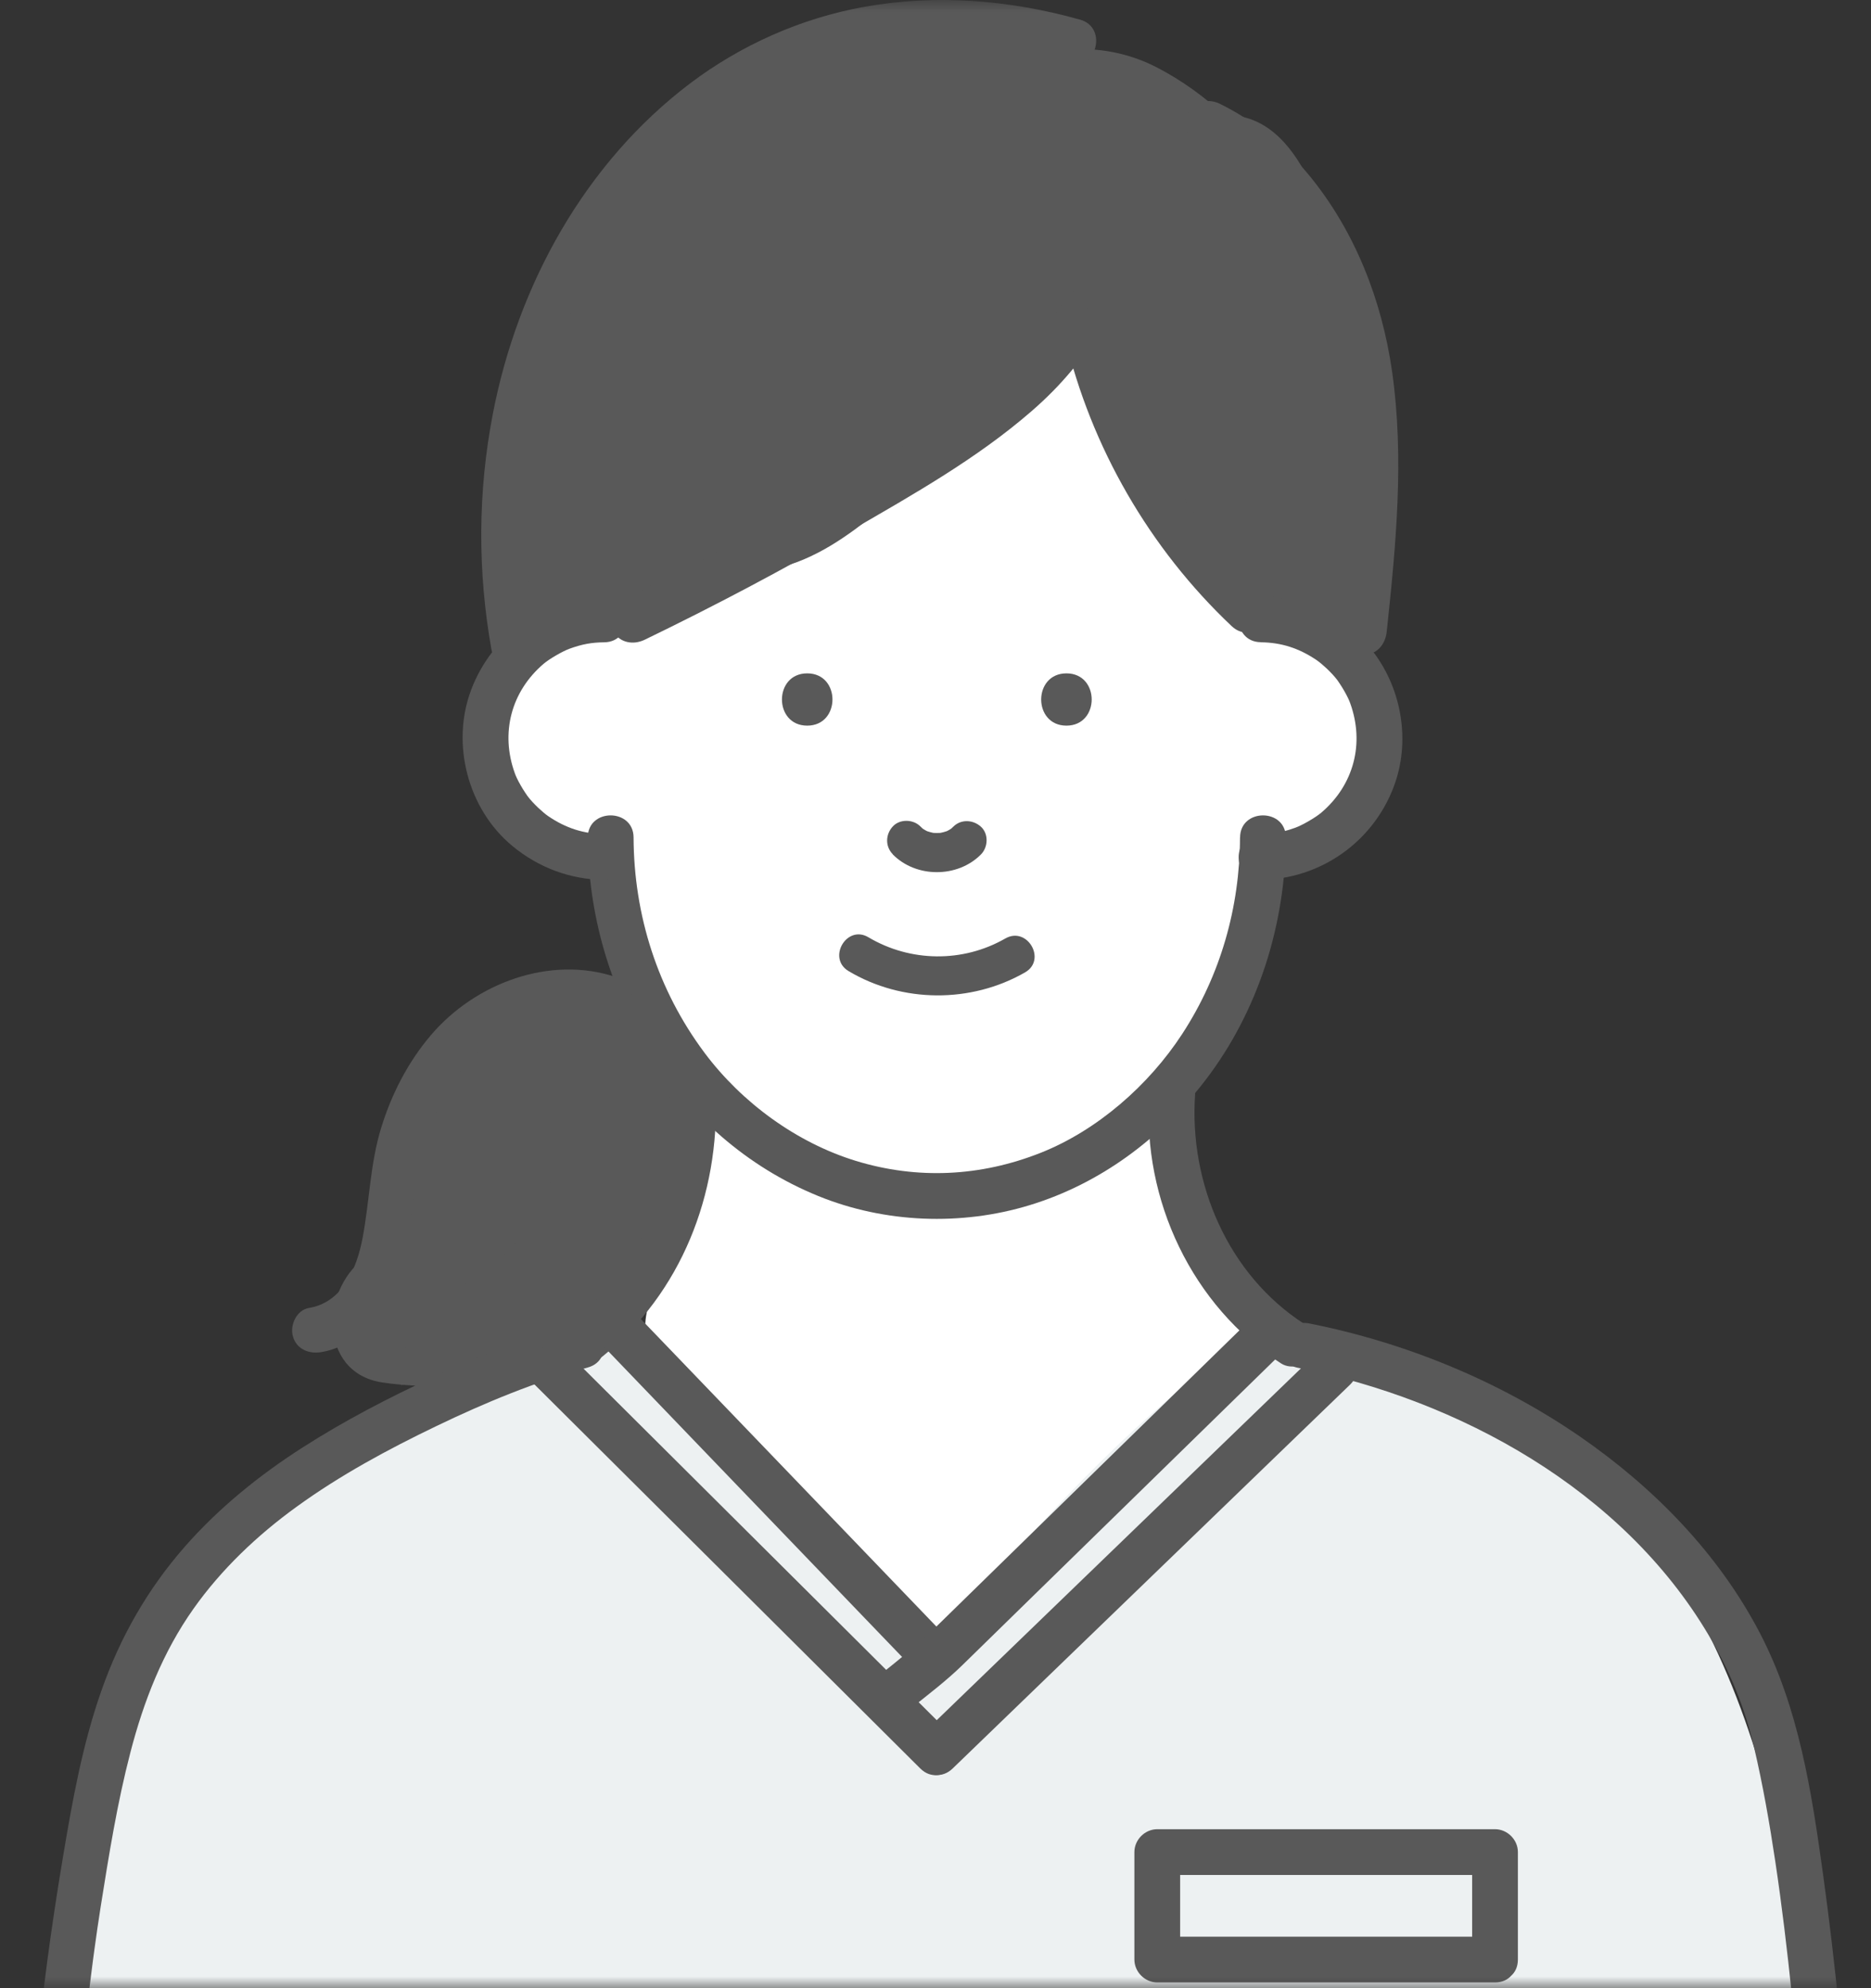 <svg width="80" height="85" viewBox="0 0 80 85" fill="none" xmlns="http://www.w3.org/2000/svg">
<rect x="0" y="0" width="80" height="85" fill="#333333" stroke="none"/>
<mask id="mask0_3_4199" style="mask-type:alpha" maskUnits="userSpaceOnUse" x="0" y="0" width="80" height="85">
<rect width="80" height="85" fill="#D9D9D9"/>
</mask>
<g mask="url(#mask0_3_4199)">
<path d="M50.374 46.785L50.214 46.368C50.224 46.349 50.233 46.329 50.243 46.309C50.263 46.28 50.286 46.254 50.306 46.221C50.328 46.188 50.348 46.152 50.368 46.119C50.407 45.157 50.867 44.471 51.507 44.068C52.705 41.613 53.443 38.964 53.69 36.243C57.126 36.617 59.118 32.902 58.147 29.843C57.661 28.307 56.466 27.151 55.084 26.387C53.893 25.727 52.521 25.425 51.471 24.522C50.535 23.715 49.885 22.648 49.564 21.49C49.528 21.217 49.495 20.948 49.455 20.676C49.436 20.534 49.396 20.403 49.35 20.275C49.301 19.615 49.354 18.949 49.524 18.299C50.22 15.614 46.577 13.071 44.588 15.424C42.182 18.27 39.146 20.242 35.94 22.07C33.202 23.63 30.442 25.149 27.675 26.659C26.162 25.543 23.973 25.517 22.361 27.253C20.474 29.285 19.87 33.017 22.059 35.065C23.234 36.161 24.977 36.437 26.589 36.075C26.887 39.63 28.292 42.984 30.481 45.784C30.452 45.971 30.439 46.165 30.442 46.375C30.455 46.989 30.471 47.599 30.485 48.213C30.13 49.165 29.815 50.117 29.562 51.082C29.362 51.672 29.175 52.27 28.998 52.864C28.84 53.409 28.748 53.934 28.712 54.449C27.307 55.444 27.242 57.6 28.381 58.946C29.086 59.779 29.946 60.226 30.924 60.442C33.081 63.646 35.378 66.754 37.731 69.816C37.784 70.279 37.932 70.742 38.148 71.215C38.723 72.491 40.279 72.76 41.483 72.573C42.898 72.353 43.61 71.188 44.404 70.128C45.189 69.088 45.97 68.044 46.754 67.003C48.386 64.834 50.02 62.664 51.651 60.495C52.409 59.487 53.315 58.506 53.627 57.249C53.742 56.783 53.752 56.323 53.696 55.874C51.435 53.645 50.506 49.802 50.368 46.782L50.374 46.785Z" fill="white"/>
<path d="M78.119 105.299C78.628 104.866 78.976 104.245 79.127 103.573C79.721 102.765 80.029 101.712 79.885 100.707C79.613 98.823 78.95 96.939 78.46 95.098C78.008 89.157 77.236 83.154 75.769 77.387C74.456 72.231 72.264 66.966 68.24 63.33C66.031 61.334 63.454 59.949 60.74 58.781C57.553 57.406 54.563 56.066 51.511 58.512C47.385 61.817 43.693 65.88 40.276 69.98C35.996 66.087 31.778 62.125 27.636 58.085C26.766 57.235 25.749 57.087 24.853 57.359C24.561 57.35 24.269 57.399 23.983 57.517C19.933 59.197 15.968 61.101 12.249 63.438C10.405 64.6 8.695 65.942 7.487 67.784C6.361 69.5 5.777 71.565 5.186 73.511C2.747 81.579 1.27 89.928 0.683 98.331C0.299 98.787 0.053 99.394 0.043 100.156C0.03 101.334 0.013 102.512 0 103.691C-0.006 104.258 0.181 104.823 0.499 105.302H78.123L78.119 105.299Z" fill="#EDF1F2"/>
<path d="M59.385 24.781C59.047 21.752 59.053 18.739 58.279 15.765C58.039 14.846 57.747 13.93 57.409 13.031C57.386 12.86 57.366 12.693 57.34 12.522C56.933 9.791 55.686 4.802 52.351 4.931C51.498 4.139 50.549 3.444 49.459 2.879C48.304 2.279 46.889 1.986 45.58 2.147C45.065 1.944 44.543 1.77 44.031 1.635C41.713 1.028 38.362 0.795 36.032 2.045C35.254 2.128 34.506 2.318 33.823 2.653C28.375 3.496 24.974 7.934 23.054 12.936C21.994 15.696 21.439 18.673 21.328 21.624C21.279 22.933 21.174 24.45 21.833 25.631C22.677 27.138 24.482 27.722 26.064 27.062C27.442 26.485 28.696 25.096 29.838 24.108C30.045 24.213 30.275 24.295 30.531 24.345C34.335 25.063 36.925 22.375 39.606 20.094C41.333 18.624 43.023 17.114 44.687 15.575C45.055 15.617 45.422 15.643 45.79 15.643C45.905 15.643 46.016 15.643 46.131 15.634C47.477 18.122 48.974 20.521 50.618 22.825C50.651 22.92 50.68 23.015 50.716 23.107C51.153 24.292 52.085 24.981 53.083 25.159C53.168 25.185 53.254 25.211 53.339 25.231C53.418 25.254 53.493 25.277 53.572 25.293C53.91 26.645 54.882 27.732 56.427 27.732C57.888 27.732 59.559 26.373 59.381 24.778L59.385 24.781Z" fill="#595959"/>
<path d="M29.306 49.938C29.52 48.399 29.425 46.81 28.998 45.281C28.581 43.778 26.983 42.974 25.571 43.184C25.312 43.102 25.04 43.046 24.761 43.016C19.48 42.511 17.665 49.334 15.958 53.06C15.859 53.276 15.787 53.486 15.731 53.697C13.729 54.931 13.539 58.685 16.355 59.105C16.617 59.145 16.88 59.175 17.143 59.197C17.143 59.201 17.143 59.204 17.143 59.211C17.185 59.211 17.225 59.207 17.267 59.207C20.74 59.496 24.196 58.465 26.615 55.794C26.887 55.492 27.14 55.173 27.373 54.845C28.02 54.169 28.611 53.427 29.133 52.62C29.756 51.652 29.72 50.703 29.316 49.942L29.306 49.938Z" fill="#595959"/>
<path d="M53.02 35.805C53.01 38.792 52.189 41.687 50.551 44.201C49.111 46.41 46.908 48.327 44.506 49.282C41.919 50.309 39.218 50.431 36.602 49.633C34.059 48.855 31.709 47.132 30.123 45.008C28.114 42.317 27.104 39.12 27.09 35.805C27.087 34.545 25.128 34.545 25.134 35.805C25.157 42.32 28.85 48.632 34.987 51.133C37.833 52.291 41.092 52.419 44.03 51.523C47.049 50.601 49.639 48.668 51.549 46.17C53.807 43.216 54.966 39.511 54.979 35.805C54.982 34.545 53.026 34.545 53.023 35.805H53.02Z" fill="#595959"/>
<path d="M53.906 27.459C54.786 27.469 55.544 27.709 56.309 28.231C56.41 28.3 56.574 28.438 56.732 28.585C56.899 28.746 57.06 28.913 57.198 29.097C57.145 29.025 57.28 29.219 57.296 29.245C57.365 29.35 57.431 29.455 57.493 29.567C57.602 29.757 57.694 29.951 57.733 30.069C58.353 31.785 57.887 33.561 56.492 34.746C56.253 34.949 55.685 35.278 55.396 35.383C54.841 35.583 54.451 35.652 53.906 35.658C52.649 35.672 52.646 37.631 53.906 37.615C56.453 37.585 58.708 36.003 59.6 33.617C60.467 31.309 59.738 28.523 57.835 26.951C56.715 26.025 55.363 25.517 53.906 25.5C52.646 25.487 52.646 27.443 53.906 27.456V27.459Z" fill="#595959"/>
<path d="M25.837 35.659C24.957 35.649 24.199 35.41 23.434 34.888C23.333 34.819 23.169 34.681 23.011 34.533C22.844 34.372 22.683 34.205 22.545 34.021C22.598 34.093 22.463 33.9 22.447 33.874C22.378 33.769 22.312 33.663 22.25 33.552C22.141 33.361 22.049 33.168 22.01 33.05C21.39 31.333 21.856 29.558 23.251 28.373C23.49 28.169 24.058 27.841 24.347 27.736C24.902 27.536 25.292 27.467 25.837 27.46C27.094 27.447 27.097 25.488 25.837 25.504C23.29 25.534 21.035 27.116 20.142 29.502C19.276 31.809 20.005 34.596 21.908 36.168C23.027 37.093 24.38 37.602 25.837 37.618C27.097 37.632 27.097 35.675 25.837 35.662V35.659Z" fill="#595959"/>
<path d="M45.599 31.023C47.037 31.023 47.04 28.788 45.599 28.788C44.158 28.788 44.158 31.023 45.599 31.023Z" fill="#595959"/>
<path d="M34.515 31.023C35.953 31.023 35.956 28.788 34.515 28.788C33.074 28.788 33.074 31.023 34.515 31.023Z" fill="#595959"/>
<path d="M38.165 36.52C39.163 37.541 40.942 37.541 41.943 36.53C42.252 36.218 42.278 35.65 41.943 35.345C41.608 35.04 41.087 35.014 40.758 35.345C40.709 35.394 40.657 35.44 40.604 35.483L40.775 35.352C40.657 35.444 40.529 35.519 40.391 35.578C40.456 35.549 40.525 35.522 40.591 35.493C40.43 35.559 40.263 35.604 40.092 35.627C40.167 35.617 40.24 35.608 40.315 35.598C40.141 35.617 39.971 35.617 39.797 35.598C39.872 35.608 39.944 35.617 40.02 35.627C39.859 35.604 39.705 35.562 39.554 35.503C39.619 35.532 39.688 35.559 39.754 35.588C39.616 35.529 39.488 35.457 39.367 35.365L39.537 35.496C39.475 35.447 39.413 35.391 39.357 35.335C39.048 35.02 38.474 35.004 38.172 35.335C37.86 35.673 37.844 36.185 38.172 36.52H38.165Z" fill="#595959"/>
<path d="M42.984 40.123C41.172 41.163 38.927 41.137 37.132 40.071C36.203 39.516 35.356 40.967 36.285 41.518C38.579 42.883 41.517 42.9 43.831 41.571C44.766 41.032 43.922 39.585 42.984 40.123Z" fill="#595959"/>
<path d="M28.643 46.797C28.716 48.648 28.466 50.407 27.767 52.14C27.068 53.877 25.86 55.403 24.393 56.594C23.983 56.929 24.045 57.631 24.393 57.979C24.8 58.386 25.364 58.314 25.778 57.979C29.126 55.262 30.767 51.06 30.599 46.797C30.58 46.269 30.166 45.819 29.622 45.819C29.106 45.819 28.62 46.265 28.643 46.797Z" fill="#595959"/>
<path d="M49.144 46.797C48.832 51.287 50.972 55.836 54.773 58.288C55.216 58.573 55.852 58.38 56.112 57.937C56.391 57.464 56.207 56.886 55.761 56.597C52.511 54.5 50.837 50.585 51.1 46.797C51.136 46.269 50.624 45.819 50.122 45.819C49.561 45.819 49.18 46.269 49.144 46.797Z" fill="#595959"/>
<path d="M2.212 103.883C2.215 101.165 2.475 98.441 2.708 95.737C3.006 92.274 3.354 88.814 3.778 85.365C3.82 85.017 3.863 84.672 3.909 84.325C3.932 84.144 3.955 83.963 3.978 83.783C3.991 83.694 4.001 83.606 4.014 83.517C4.025 83.441 4.025 83.441 4.014 83.517C4.02 83.461 4.03 83.402 4.037 83.346C4.122 82.733 4.208 82.119 4.306 81.508C4.657 79.303 5.012 77.081 5.576 74.918C6.144 72.728 6.961 70.631 8.274 68.777C9.466 67.09 11.011 65.626 12.682 64.418C14.546 63.066 16.594 61.96 18.666 60.965C20.746 59.964 22.899 59.071 25.131 58.464C26.346 58.133 25.831 56.245 24.613 56.577C22.525 57.145 20.507 57.969 18.544 58.868C16.617 59.754 14.724 60.739 12.938 61.884C11.09 63.066 9.357 64.467 7.91 66.115C6.315 67.93 5.143 69.985 4.342 72.263C3.531 74.56 3.098 76.966 2.698 79.359C2.445 80.859 2.219 82.358 2.018 83.865C1.569 87.308 1.208 90.767 0.893 94.224C0.6 97.424 0.269 100.657 0.266 103.876C0.266 105.137 2.222 105.137 2.222 103.876L2.212 103.883Z" fill="#595959"/>
<path d="M80 103.555C79.399 95.73 79.028 87.876 77.945 80.097C77.456 76.579 76.911 73.014 75.254 69.827C73.478 66.417 70.721 63.604 67.577 61.431C64.114 59.042 60.1 57.398 55.978 56.58C55.459 56.479 54.921 56.728 54.773 57.263C54.642 57.746 54.937 58.363 55.456 58.468C62.414 59.846 69.375 63.686 73.051 69.896C73.954 71.419 74.591 72.959 74.995 74.682C75.375 76.3 75.661 77.938 75.907 79.579C76.468 83.32 76.826 87.246 77.135 91.093C77.469 95.244 77.719 99.403 78.04 103.555C78.08 104.083 78.46 104.533 79.018 104.533C79.517 104.533 80.039 104.083 79.996 103.555H80Z" fill="#595959"/>
<path d="M40.224 69.732C38.714 68.163 37.207 66.594 35.697 65.022C33.305 62.534 30.912 60.043 28.519 57.555C27.971 56.984 27.42 56.413 26.872 55.842C25.999 54.933 24.614 56.318 25.487 57.227C26.997 58.796 28.503 60.365 30.013 61.937C32.406 64.425 34.798 66.916 37.191 69.404C37.739 69.975 38.29 70.546 38.839 71.117C39.712 72.026 41.097 70.641 40.224 69.732Z" fill="#595959"/>
<path d="M53.657 56.229C51.744 58.096 49.834 59.964 47.92 61.835C45.278 64.418 42.636 66.998 39.994 69.581C39.245 70.312 38.448 70.946 37.627 71.602C37.214 71.934 37.283 72.643 37.627 72.987C38.034 73.394 38.595 73.319 39.012 72.987C39.744 72.403 40.479 71.842 41.149 71.189C42.18 70.181 43.213 69.174 44.244 68.163C47.136 65.337 50.027 62.511 52.922 59.685C53.628 58.995 54.333 58.306 55.039 57.617C55.942 56.734 54.557 55.352 53.654 56.232L53.657 56.229Z" fill="#595959"/>
<path d="M45.485 12.866C44.188 15.258 41.989 16.922 39.741 18.363C37.076 20.073 34.319 21.649 31.526 23.142C29.891 24.015 28.24 24.856 26.573 25.663C26.097 25.893 25.969 26.572 26.221 27.002C26.507 27.488 27.081 27.583 27.561 27.353C30.567 25.899 33.518 24.337 36.409 22.666C39.055 21.137 41.786 19.594 44.103 17.582C45.324 16.525 46.4 15.281 47.172 13.857C47.772 12.751 46.082 11.76 45.481 12.869L45.485 12.866Z" fill="#595959"/>
<path d="M45.534 14.408C46.643 19.111 49.154 23.456 52.666 26.771C53.582 27.635 54.967 26.253 54.051 25.387C50.766 22.285 48.462 18.281 47.421 13.886C47.132 12.662 45.245 13.18 45.534 14.408Z" fill="#595959"/>
<path d="M46.175 0.839C43.165 -0.008 40.011 -0.26 36.922 0.298C34.244 0.783 31.671 1.929 29.501 3.57C25.005 6.977 22.139 12.179 21.076 17.677C20.429 21.015 20.416 24.425 21.013 27.769C21.105 28.291 21.742 28.583 22.218 28.452C22.766 28.301 22.996 27.769 22.901 27.247C21.968 22.029 22.756 16.314 25.247 11.611C25.553 11.037 25.881 10.472 26.235 9.927C26.406 9.665 26.583 9.402 26.764 9.146C26.849 9.025 26.938 8.907 27.026 8.785C27.076 8.72 27.125 8.654 27.174 8.588C27.213 8.536 27.213 8.536 27.174 8.588C27.213 8.536 27.256 8.487 27.295 8.434C28.086 7.443 28.966 6.524 29.934 5.707C30.059 5.602 30.18 5.5 30.308 5.398C30.358 5.359 30.41 5.316 30.459 5.277C30.345 5.365 30.473 5.267 30.492 5.254C30.761 5.05 31.037 4.853 31.319 4.666C31.841 4.315 32.383 3.993 32.941 3.704C33.226 3.553 33.518 3.412 33.814 3.281C34.083 3.16 34.218 3.104 34.572 2.969C35.173 2.743 35.79 2.552 36.413 2.401C37.9 2.034 39.187 1.906 40.772 1.948C42.466 1.991 43.992 2.257 45.659 2.726C46.874 3.068 47.392 1.18 46.181 0.839H46.175Z" fill="#595959"/>
<path d="M51.179 6.133C53.598 7.324 55.305 9.432 56.398 11.873C57.672 14.709 57.924 17.929 57.826 21.014C57.763 23.02 57.55 25.015 57.337 27.008C57.281 27.533 57.826 27.986 58.315 27.986C58.889 27.986 59.237 27.536 59.293 27.008C59.687 23.309 60.051 19.593 59.523 15.888C59.089 12.855 57.957 9.93 56.014 7.541C54.967 6.254 53.651 5.171 52.161 4.439C51.688 4.206 51.101 4.311 50.822 4.791C50.569 5.221 50.697 5.897 51.173 6.13L51.179 6.133Z" fill="#595959"/>
<path d="M26.336 41.774C23.511 40.826 20.314 42.04 18.43 44.249C17.442 45.408 16.743 46.77 16.296 48.224C15.83 49.743 15.801 51.316 15.515 52.868C15.262 54.24 14.645 55.684 13.204 55.92C12.683 56.006 12.39 56.652 12.522 57.125C12.673 57.68 13.201 57.893 13.726 57.808C15.115 57.581 16.247 56.469 16.825 55.228C17.514 53.748 17.52 52.146 17.77 50.561C18.183 47.935 19.381 45.263 21.853 44.006C23.104 43.369 24.508 43.222 25.818 43.661C26.32 43.829 26.888 43.468 27.022 42.979C27.17 42.444 26.842 41.945 26.34 41.774H26.336Z" fill="#595959"/>
<path d="M23.838 49.346C23.284 52.674 20.609 55.273 17.248 55.743C16.723 55.815 16.437 56.484 16.565 56.947C16.719 57.512 17.244 57.705 17.77 57.63C21.682 57.085 25.076 53.76 25.726 49.868C25.811 49.346 25.588 48.814 25.043 48.663C24.574 48.535 23.927 48.824 23.838 49.346Z" fill="#595959"/>
<path d="M63.924 82.798H49.482C49.807 83.123 50.135 83.451 50.46 83.776V79.181L49.482 80.159H63.924L62.946 79.181V83.776C62.946 85.037 64.902 85.037 64.902 83.776V79.181C64.902 78.653 64.452 78.203 63.924 78.203H49.482C48.954 78.203 48.504 78.653 48.504 79.181V83.776C48.504 84.305 48.954 84.754 49.482 84.754H63.924C65.184 84.754 65.184 82.798 63.924 82.798Z" fill="#595959"/>
<path d="M22.86 59.196C24.715 61.041 26.566 62.885 28.421 64.73C31.384 67.68 34.351 70.631 37.315 73.582C37.995 74.258 38.671 74.931 39.35 75.607C40.243 76.496 41.628 75.115 40.735 74.222C38.881 72.377 37.03 70.532 35.175 68.688C32.211 65.737 29.244 62.787 26.28 59.836C25.601 59.16 24.925 58.487 24.246 57.811C23.353 56.921 21.968 58.303 22.86 59.196Z" fill="#595959"/>
<path d="M56.338 57.813C54.415 59.671 52.495 61.526 50.572 63.383C47.532 66.321 44.493 69.255 41.45 72.193C40.748 72.869 40.049 73.548 39.347 74.224C38.441 75.101 39.822 76.483 40.732 75.609C42.655 73.752 44.575 71.897 46.498 70.04C49.538 67.102 52.577 64.168 55.62 61.23C56.322 60.554 57.021 59.875 57.724 59.199C58.633 58.322 57.248 56.94 56.338 57.813Z" fill="#595959"/>
</g>
</svg>
